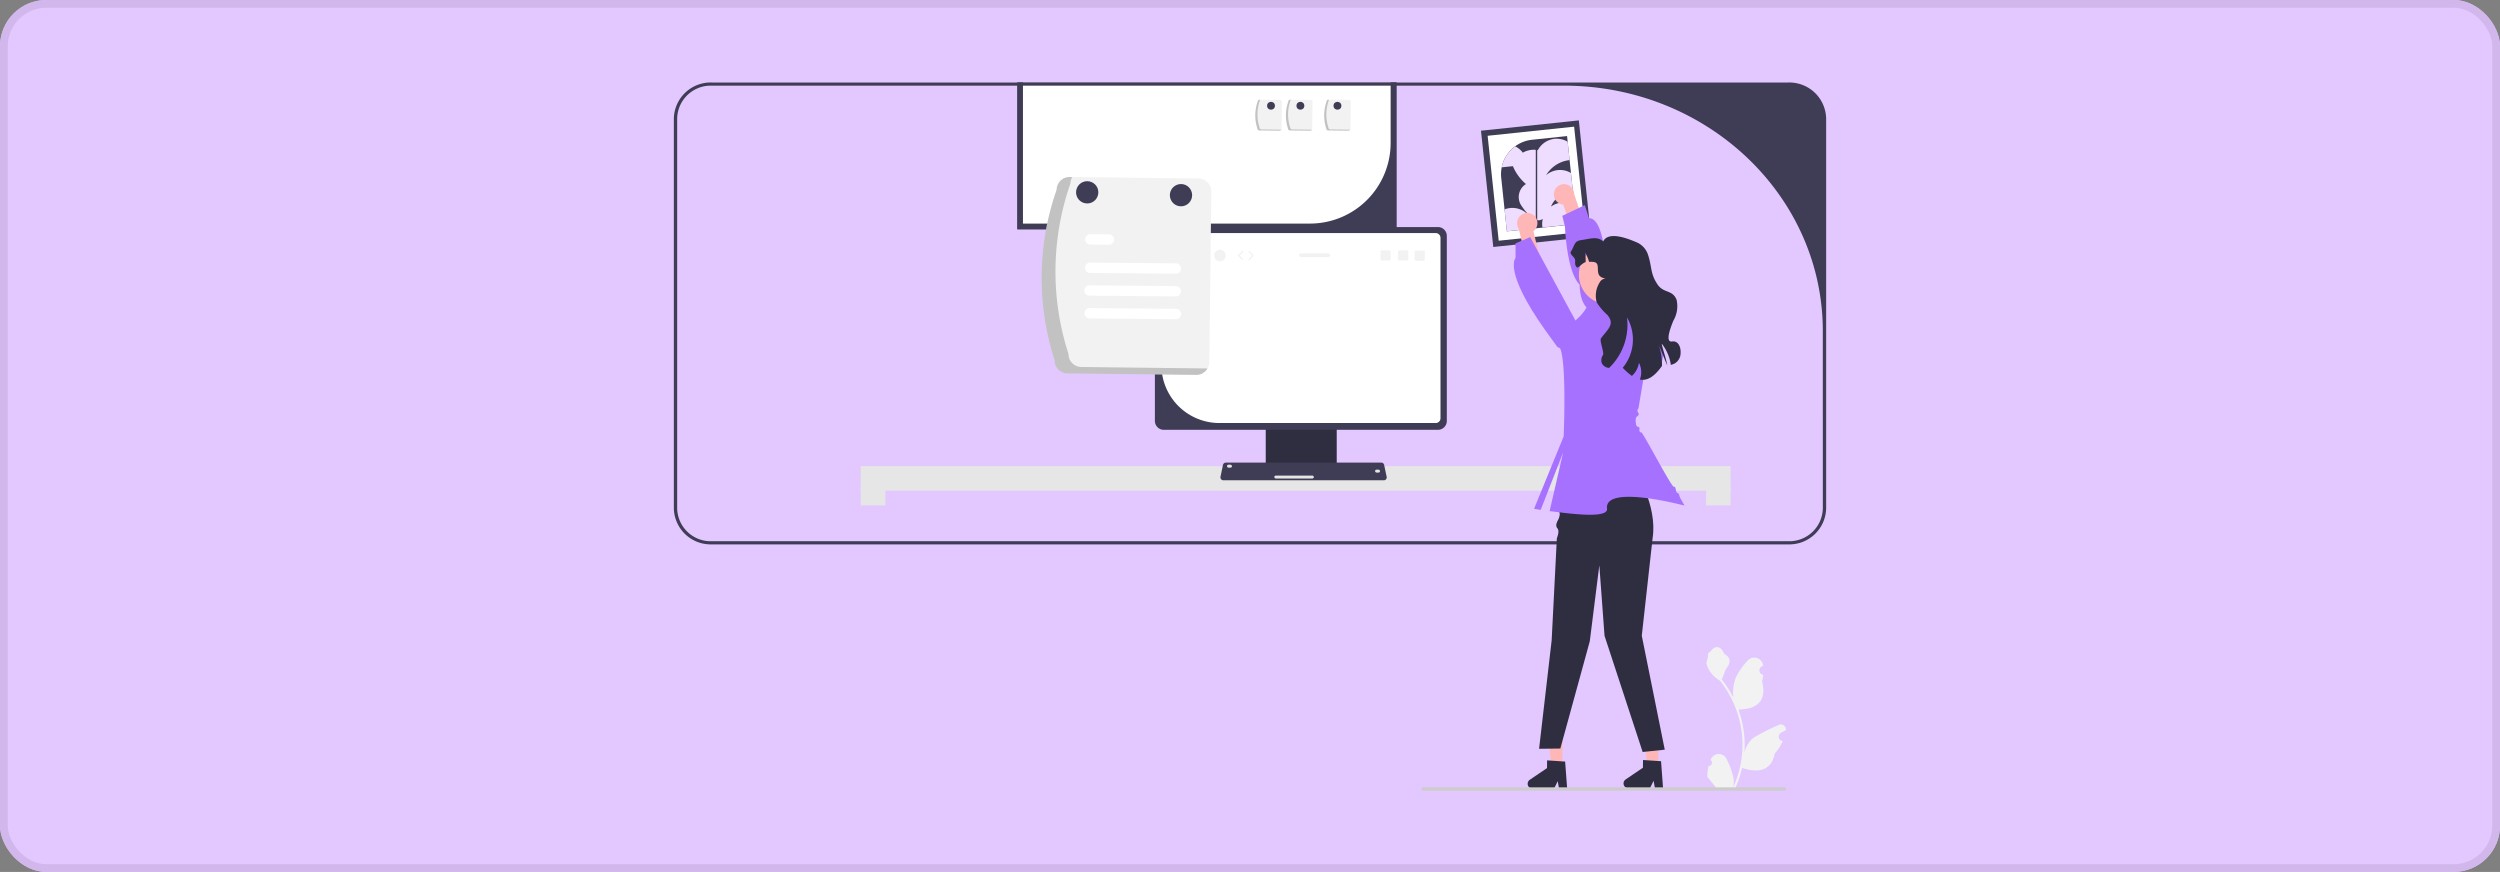 <svg xmlns="http://www.w3.org/2000/svg" id="Group_15933" data-name="Group 15933" width="324" height="113" viewBox="0 0 324 113"><rect x="0" y="0" width="324" height="113" fill="#808080" stroke="none"/><g id="Group_16717" data-name="Group 16717"><g id="Group_16718" data-name="Group 16718"><g id="Group_16384" data-name="Group 16384"><g id="Group_16185" data-name="Group 16185"><g id="Rectangle_2037" data-name="Rectangle 2037" fill="#e3c7ff" stroke="#d1b7eb" stroke-width="1"><rect width="324" height="113" rx="6" stroke="none"></rect><rect x="0.5" y="0.5" width="323" height="112" rx="5.5" fill="none"></rect></g></g></g><g id="Group_16184" data-name="Group 16184" transform="translate(87.331 10.692)"><rect id="Rectangle_2038" data-name="Rectangle 2038" width="112.741" height="3.186" transform="translate(24.222 49.719)" fill="#e6e6e6"></rect><rect id="Rectangle_2039" data-name="Rectangle 2039" width="3.186" height="2.378" transform="translate(24.222 52.44)" fill="#e6e6e6"></rect><rect id="Rectangle_2040" data-name="Rectangle 2040" width="3.186" height="2.378" transform="translate(133.777 52.44)" fill="#e6e6e6"></rect><rect id="Rectangle_2041" data-name="Rectangle 2041" width="49.128" height="19.023" transform="translate(44.519)" fill="#3f3d56"></rect><rect id="Rectangle_2042" data-name="Rectangle 2042" width="49.128" height="19.023" transform="translate(44.519)" fill="#3f3d56"></rect><path id="Path_1441" data-name="Path 1441" d="M78,0V18.284h37.2A10.455,10.455,0,0,0,125.65,7.83V0Z" transform="translate(-32.754)" fill="#fff"></path><path id="Path_1442" data-name="Path 1442" d="M144.448,0H4.89A4.773,4.773,0,0,0,0,4.636V55.224a4.773,4.773,0,0,0,4.89,4.636H144.448a4.773,4.773,0,0,0,4.89-4.636V4.636A4.773,4.773,0,0,0,144.448,0Zm4.459,55.224a4.347,4.347,0,0,1-4.459,4.227H4.89A4.347,4.347,0,0,1,.431,55.224V4.636A4.347,4.347,0,0,1,4.89.409H115.358c18.528,0,33.548,14.24,33.548,31.805Z" fill="#3f3d56"></path><path id="Path_1443" data-name="Path 1443" d="M331.023,209.23h-8.312a.443.443,0,0,0-.441.445v13.13h9.2v-13.13A.445.445,0,0,0,331.023,209.23Zm-3.145,6.481a.968.968,0,0,1-.2.589.977.977,0,0,1-1.565,0,.967.967,0,0,1-.2-.589v-1.525a.982.982,0,0,1,1.963,0Z" transform="translate(-245.562 -172.004)" fill="#2f2e41"></path><path id="Path_1445" data-name="Path 1445" d="M295.683,117.7H260.151A1.153,1.153,0,0,0,259,118.851v23.977a1.154,1.154,0,0,0,1.151,1.153h35.532a1.154,1.154,0,0,0,1.151-1.153V118.851a1.153,1.153,0,0,0-1.151-1.151Z" transform="translate(-196.657 -98.968)" fill="#3f3d56"></path><path id="Path_1446" data-name="Path 1446" d="M298.27,121.41H263.336a.616.616,0,0,0-.616.616v16.506a7.517,7.517,0,0,0,7.495,7.495h28.058a.617.617,0,0,0,.616-.616V122.028A.62.62,0,0,0,298.27,121.41Z" transform="translate(-199.531 -101.895)" fill="#fff"></path><g id="Group_16174" data-name="Group 16174" transform="translate(70.837 49.257)"><path id="Path_1447" data-name="Path 1447" d="M318.117,268.306l-.266-1.26-.056-.271a.381.381,0,0,0-.374-.3H297.28a.385.385,0,0,0-.374.3l-.056.271-.266,1.26a.383.383,0,0,0,.078.32.379.379,0,0,0,.3.141h20.786a.38.38,0,0,0,.374-.461Z" transform="translate(-296.576 -266.47)" fill="#3f3d56"></path><rect id="Rectangle_2043" data-name="Rectangle 2043" width="0.64" height="0.384" rx="0.192" transform="translate(0.853 0.276)" fill="#e6e6e6"></rect><rect id="Rectangle_2044" data-name="Rectangle 2044" width="0.64" height="0.384" rx="0.192" transform="translate(20.043 0.916)" fill="#e6e6e6"></rect><rect id="Rectangle_2045" data-name="Rectangle 2045" width="5.122" height="0.384" rx="0.192" transform="translate(6.983 1.685)" fill="#e6e6e6"></rect></g><g id="Group_16175" data-name="Group 16175" transform="translate(47.663 12.244)"><path id="Path_1448" data-name="Path 1448" d="M86.229,90.045a34.574,34.574,0,0,1,.258-22.085,1.688,1.688,0,0,1,1.706-1.666l16.679.195a1.688,1.688,0,0,1,1.666,1.706L106.28,90.28a1.688,1.688,0,0,1-1.706,1.666L87.9,91.751a1.688,1.688,0,0,1-1.666-1.706Z" transform="translate(-84.547 -66.294)" fill="#f2f2f2"></path><path id="Path_1449" data-name="Path 1449" d="M89.69,90.92a1.688,1.688,0,0,1-1.666-1.706,34.574,34.574,0,0,1,.258-22.085,1.666,1.666,0,0,1,.24-.832l-.328,0a1.688,1.688,0,0,0-1.706,1.666,34.574,34.574,0,0,0-.258,22.085A1.688,1.688,0,0,0,87.9,91.751l16.679.195a1.681,1.681,0,0,0,1.466-.835Z" transform="translate(-84.546 -66.294)" opacity="0.2" style="mix-blend-mode: normal;isolation: isolate"></path><path id="Path_1450" data-name="Path 1450" d="M126.641,127.8l-11.177-.1a.671.671,0,0,1,.012-1.341l11.177.1a.671.671,0,0,1-.012,1.341h0Z" transform="translate(-109.213 -115.265)" fill="#fff"></path><path id="Path_1451" data-name="Path 1451" d="M118.088,107.809l-2.459-.022a.671.671,0,0,1,.008-1.341h0l2.459.022a.671.671,0,0,1-.012,1.341Z" transform="translate(-109.345 -99.03)" fill="#fff"></path><path id="Path_1452" data-name="Path 1452" d="M126.362,159.727l-11.177-.1a.671.671,0,0,1,.012-1.341l11.177.1a.671.671,0,1,1-.008,1.341Z" transform="translate(-108.986 -141.296)" fill="#fff"></path><path id="Path_1453" data-name="Path 1453" d="M126.492,143.763l-11.177-.1a.671.671,0,1,1,.01-1.341h0l11.177.1a.671.671,0,0,1-.012,1.341Z" transform="translate(-109.089 -128.281)" fill="#fff"></path><circle id="Ellipse_143" data-name="Ellipse 143" cx="1.444" cy="1.444" r="1.444" transform="translate(4.464 0.545)" fill="#3f3d56"></circle><circle id="Ellipse_144" data-name="Ellipse 144" cx="1.444" cy="1.444" r="1.444" transform="translate(16.619 0.915)" fill="#3f3d56"></circle></g><g id="Group_16176" data-name="Group 16176" transform="translate(64.897 21.665)"><ellipse id="Ellipse_145" data-name="Ellipse 145" cx="0.743" cy="0.76" rx="0.743" ry="0.76" fill="#f2f2f2"></ellipse><ellipse id="Ellipse_146" data-name="Ellipse 146" cx="0.743" cy="0.76" rx="0.743" ry="0.76" transform="translate(2.568)" fill="#f2f2f2"></ellipse><ellipse id="Ellipse_147" data-name="Ellipse 147" cx="0.743" cy="0.76" rx="0.743" ry="0.76" transform="translate(5.136)" fill="#f2f2f2"></ellipse><path id="Path_1454" data-name="Path 1454" d="M307.4,130.556a.087.087,0,0,1-.063-.026l-.5-.513a.088.088,0,0,1,0-.123l.5-.513a.088.088,0,0,1,.126.123l-.441.451.441.451a.088.088,0,0,1-.063.149Z" transform="translate(-298.595 -129.195)" fill="#f2f2f2"></path><path id="Path_1455" data-name="Path 1455" d="M312.907,130.556a.088.088,0,0,1-.063-.149l.441-.451-.441-.451a.088.088,0,1,1,.126-.123l.5.513a.088.088,0,0,1,0,.123l-.5.513A.088.088,0,0,1,312.907,130.556Z" transform="translate(-303.256 -129.195)" fill="#f2f2f2"></path><path id="Path_1456" data-name="Path 1456" d="M400.614,129.036h-.933a.192.192,0,0,0-.193.193v.934a.192.192,0,0,0,.193.193h.933a.193.193,0,0,0,.193-.193v-.934A.193.193,0,0,0,400.614,129.036Z" transform="translate(-370.523 -128.948)" fill="#f2f2f2"></path><path id="Path_1457" data-name="Path 1457" d="M390.4,129.036h-.933a.192.192,0,0,0-.193.193v.934a.192.192,0,0,0,.193.193h.933a.193.193,0,0,0,.193-.193v-.934A.193.193,0,0,0,390.4,129.036Z" transform="translate(-362.599 -128.948)" fill="#f2f2f2"></path><path id="Path_1458" data-name="Path 1458" d="M410.235,129.232H409.3a.192.192,0,0,0-.192.193v.934a.192.192,0,0,0,.192.193h.933a.193.193,0,0,0,.193-.193v-.934A.193.193,0,0,0,410.235,129.232Z" transform="translate(-377.99 -129.1)" fill="#f2f2f2"></path><path id="Path_1459" data-name="Path 1459" d="M345.939,130.819h-3.588a.235.235,0,0,0,0,.469h3.588a.235.235,0,0,0,0-.469Z" transform="translate(-325.995 -130.332)" fill="#f2f2f2"></path></g><g id="Group_16177" data-name="Group 16177" transform="translate(84.283 2.221)"><path id="Path_1460" data-name="Path 1460" d="M301.925,15.748a5.422,5.422,0,0,1,.04-3.463.265.265,0,0,1,.267-.261l2.616.031a.265.265,0,0,1,.261.267l-.04,3.463a.265.265,0,0,1-.268.261l-2.616-.031A.265.265,0,0,1,301.925,15.748Z" transform="translate(-301.662 -12.023)" fill="#f2f2f2"></path><path id="Path_1461" data-name="Path 1461" d="M302.468,15.885a.265.265,0,0,1-.261-.267,5.422,5.422,0,0,1,.04-3.463.261.261,0,0,1,.038-.13h-.051a.265.265,0,0,0-.268.261,5.422,5.422,0,0,0-.04,3.463.265.265,0,0,0,.261.267l2.616.031a.263.263,0,0,0,.23-.131Z" transform="translate(-301.662 -12.023)" opacity="0.2" style="mix-blend-mode: normal;isolation: isolate"></path></g><g id="Group_16178" data-name="Group 16178" transform="translate(79.324 2.221)"><path id="Path_1462" data-name="Path 1462" d="M271.925,15.748a5.422,5.422,0,0,1,.04-3.463.265.265,0,0,1,.267-.261l2.616.031a.265.265,0,0,1,.261.267l-.04,3.463a.265.265,0,0,1-.267.261l-2.616-.031A.265.265,0,0,1,271.925,15.748Z" transform="translate(-271.662 -12.023)" fill="#f2f2f2"></path><path id="Path_1463" data-name="Path 1463" d="M272.468,15.885a.265.265,0,0,1-.261-.267,5.422,5.422,0,0,1,.04-3.463.261.261,0,0,1,.038-.13h-.051a.265.265,0,0,0-.268.261,5.422,5.422,0,0,0-.04,3.463.265.265,0,0,0,.261.267l2.616.031a.264.264,0,0,0,.23-.131Z" transform="translate(-271.662 -12.023)" opacity="0.2" style="mix-blend-mode: normal;isolation: isolate"></path></g><g id="Group_16179" data-name="Group 16179" transform="translate(75.356 2.221)"><path id="Path_1464" data-name="Path 1464" d="M247.925,15.748a5.422,5.422,0,0,1,.04-3.463.265.265,0,0,1,.267-.261l2.616.031a.265.265,0,0,1,.261.267l-.04,3.463a.265.265,0,0,1-.267.261l-2.616-.031A.265.265,0,0,1,247.925,15.748Z" transform="translate(-247.662 -12.023)" fill="#f2f2f2"></path><path id="Path_1465" data-name="Path 1465" d="M248.468,15.885a.265.265,0,0,1-.261-.267,5.422,5.422,0,0,1,.04-3.463.261.261,0,0,1,.038-.13h-.051a.265.265,0,0,0-.268.261,5.422,5.422,0,0,0-.04,3.463.265.265,0,0,0,.261.267l2.616.031a.263.263,0,0,0,.23-.131Z" transform="translate(-247.662 -12.023)" opacity="0.2" style="mix-blend-mode: normal;isolation: isolate"></path></g><circle id="Ellipse_148" data-name="Ellipse 148" cx="0.508" cy="0.508" r="0.508" transform="translate(76.884 2.507)" fill="#3f3d56"></circle><circle id="Ellipse_149" data-name="Ellipse 149" cx="0.508" cy="0.508" r="0.508" transform="translate(80.692 2.507)" fill="#3f3d56"></circle><circle id="Ellipse_150" data-name="Ellipse 150" cx="0.508" cy="0.508" r="0.508" transform="translate(85.495 2.507)" fill="#3f3d56"></circle><rect id="Rectangle_2046" data-name="Rectangle 2046" width="12.744" height="15.145" transform="matrix(0.995, -0.105, 0.105, 0.995, 104.605, 6.248)" fill="#3f3d56"></rect><path id="Path_1468" data-name="Path 1468" d="M0,13.667H11.266V0H0Z" transform="matrix(0.995, -0.105, 0.105, 0.995, 105.466, 6.906)" fill="#fff"></path><path id="Path_1469" data-name="Path 1469" d="M4.5,0A4.486,4.486,0,0,0,0,4.5v6.955H9.05V0Z" transform="matrix(0.995, -0.105, 0.105, 0.995, 106.756, 7.892)" fill="#3f3d56"></path><g id="Group_16180" data-name="Group 16180" transform="matrix(0.995, -0.105, 0.105, 0.995, 106.776, 8.081)"><path id="Path_1471" data-name="Path 1471" d="M.739,0A2.786,2.786,0,0,0,0,.1V2.955H3.5c.006-.061.007-.122.007-.185A2.77,2.77,0,0,0,.739,0Z" transform="translate(0 8.306)" fill="#eeddfe"></path><path id="Path_1472" data-name="Path 1472" d="M8.843,2.945V.552a2.76,2.76,0,0,0-3.955.681,2.692,2.692,0,0,0-.83-.129,2.741,2.741,0,0,0-1.126.241l-.016.008,0-.009a2.782,2.782,0,0,0-.9-.918A4.51,4.51,0,0,0,0,2.95H1.457A6.114,6.114,0,0,0,2.894,5.432a1.984,1.984,0,0,0-.875,2.732c1.05,1.955,1.867,2.36,2.567,1.984a2.752,2.752,0,0,0-.16.923c0,.063,0,.123.007.184h4.41V8.863a2.757,2.757,0,0,0-3.036-.181l.009-.015A3.207,3.207,0,0,1,8.608,7.013h.235V4.62a2.757,2.757,0,0,0-3.232-.057l.018-.023a4.078,4.078,0,0,1,3.214-1.6h0Z" transform="translate(0.207 0)" fill="#eeddfe"></path></g><rect id="Rectangle_2047" data-name="Rectangle 2047" width="0.185" height="10.527" transform="translate(111.706 8.311)" fill="#3f3d56"></rect><g id="Group_16181" data-name="Group 16181" transform="translate(110.656 83.115)"><path id="Path_1473" data-name="Path 1473" d="M498.256,512.2l-1.4-.012-.62-5.53,2.068.017Z" transform="translate(-493.769 -506.656)" fill="#ffb6b6"></path><path id="Path_1474" data-name="Path 1474" d="M482.881,535.333a.627.627,0,0,0,.621.632l2.785.023.488-.988.179.994L488,536l-.265-3.543-.366-.024-1.491-.1-.481-.032-.008,1-2.238,1.518A.626.626,0,0,0,482.881,535.333Z" transform="translate(-482.881 -527.564)" fill="#2f2e41"></path></g><g id="Group_16182" data-name="Group 16182" transform="translate(123.08 83.063)"><path id="Path_1475" data-name="Path 1475" d="M581.225,512.2l-1.4-.012-.62-5.53,2.068.017Z" transform="translate(-576.737 -506.656)" fill="#ffb6b6"></path><path id="Path_1476" data-name="Path 1476" d="M565.85,535.333a.627.627,0,0,0,.621.632l2.786.023.488-.988.179.994,1.051.01-.265-3.543-.366-.024-1.491-.1-.481-.032-.008,1-2.238,1.518A.626.626,0,0,0,565.85,535.333Z" transform="translate(-565.85 -527.564)" fill="#2f2e41"></path></g><path id="Path_1477" data-name="Path 1477" d="M455.229,103.625a1.321,1.321,0,0,1-.115,2.009l1.6,6.389-1.658.876-1.842-7.6a1.319,1.319,0,0,1,2.017-1.672Z" transform="translate(-343.72 -86.354)" fill="#ffb6b6"></path><path id="Path_1478" data-name="Path 1478" d="M494.29,300.493h9.68s2.955,4.574,2.281,8.844l-1.4,12.63,2.977,14.765-2.864.3-4.942-15.062-.674-9.132-1.236,9.843-3.817,13.905-2.754.03,1.629-14.054.675-13.242s.413-.917.065-1.279.051-1.006.051-1.006.532-.89.067-1.309S494.29,300.493,494.29,300.493Z" transform="translate(-379.407 -250.266)" fill="#2f2e41"></path><path id="Path_1479" data-name="Path 1479" d="M507.544,198.708s-10.438-2.81-10.037.4c.178,1.422-5.645.523-7.442.312l1.754-7.605-2.909,7.449c-.53-.083-.859-.147-.859-.147l3.835-9.376s.4-9.1-.422-11.331a2.389,2.389,0,0,1,1.225-3.122c2.022-1.5,2.988-2.983,2.129-4.434l4.428.381.4,2.179,3.766,1.833L501.579,186.1s-.239.264-.081.48.185.388-.1.57-.15.888-.15.888.013.437.276.467.173.293.173.293-.017.53.237.4c.171-.087,3.959,7.2,4.247,7.08s.189.743.44.782.252.45.36.643C507.33,198.322,507.544,198.708,507.544,198.708Z" transform="translate(-376.566 -143.874)" fill="#a771ff"></path><path id="Path_1480" data-name="Path 1480" d="M469.527,140.853l.461-4.3-6.017-1.453-6.042-11.137-1.9.814v1.9s-1.627,1.627,3.861,9.369l1.563,2.158,8.534,4.007Z" transform="translate(-346.948 -103.928)" fill="#a771ff"></path><g id="Group_16183" data-name="Group 16183" transform="translate(114.043 13.178)"><path id="Path_1481" data-name="Path 1481" d="M501.938,72.358a1.321,1.321,0,0,0,1.179,1.631l2.1,6.243,1.869-.155-2.544-7.4a1.319,1.319,0,0,0-2.6-.322Z" transform="translate(-501.898 -71.354)" fill="#ffb6b6"></path><path id="Path_1482" data-name="Path 1482" d="M519.627,107.7h0a2.829,2.829,0,0,0,.384-4.432l-6.453-6.046s.243-9.471-2.264-9.494l-.542-1.694-2.917,1.392.354,1.4s.191,5.793,1.9,7.521c.031,2.44,1.054,3.087,1.054,3.087Z" transform="translate(-506.739 -83.323)" fill="#a771fc"></path></g><circle id="Ellipse_151" data-name="Ellipse 151" cx="3.845" cy="3.845" r="3.845" transform="translate(117.29 21.063)" fill="#ffb6b6"></circle><path id="Path_1483" data-name="Path 1483" d="M527.905,138.414a1.554,1.554,0,0,1-.781,1.335,2.4,2.4,0,0,1-.486.179c-.006-.055-.015-.109-.024-.163a5.741,5.741,0,0,0-1.09-2.506c-.264-.347.467,1.622.652,2.73-.168-.336-1.023-2.493-1.079-2.575a.307.307,0,0,0,.011.039,7.744,7.744,0,0,1,.382,2.606c-1.071,1.527-2,1.939-2.863,1.768a2.7,2.7,0,0,0-.118-2.168,2.906,2.906,0,0,1-.918,1.7A8.969,8.969,0,0,1,520.4,140.3a5.718,5.718,0,0,0,.558-6.52,7.749,7.749,0,0,1-2.318,6.538,1.139,1.139,0,0,1-.944-.591,1.187,1.187,0,0,1,.144-1.071c.19-.321-.477-1.875-.253-2.174.935-1.245,1.823-1.843.822-3.034a7.134,7.134,0,0,1-1.376-1.631,3.2,3.2,0,0,1,.39-2.589c.4-.807,1.751-.43.85-.5-1.55-.126-.874-1.383-1.213-1.908-.19-.294-.659-.246-1.01-.249a5.556,5.556,0,0,0-.515-1.195,7.25,7.25,0,0,1,.061,1.234c-.281.048-.737.519-.979.67l-.089.042c-.342-.2-.291-.562-.293-.957s-.765-.774-.554-1.108c.56-.885.38-1.383,1.418-1.518s2-.528,2.77.185c.739-1.478,3.614-.174,4.309.105a2.633,2.633,0,0,1,1.49,1.585c.55,1.644.272,2.4,1.219,3.851.811,1.241,1.958.656,2.5,2.037a3.734,3.734,0,0,1-.423,2.7c-.358.864-1.1,2.831-.175,2.691C527.567,136.766,527.95,137.55,527.905,138.414Z" transform="translate(-397.429 -103.329)" fill="#2f2e41"></path><path id="Path_1484" data-name="Path 1484" d="M609.249,468.528a.419.419,0,0,0,.3-.726l-.029-.114.011-.027a1.126,1.126,0,0,1,2.076.008,9.994,9.994,0,0,1,.878,2.5,3.329,3.329,0,0,1-.059,1.145,13.35,13.35,0,0,0,1.214-5.545,12.876,12.876,0,0,0-.08-1.437q-.066-.587-.184-1.165a13.506,13.506,0,0,0-2.678-5.723,3.6,3.6,0,0,1-1.495-1.551,2.74,2.74,0,0,1-.249-.749,3.383,3.383,0,0,0,.219-1.167c.1-.154.283-.23.394-.381.551-.747,1.31-.616,1.706.4.846.427.854,1.136.335,1.817-.33.434-.376,1.02-.666,1.484l.091.113a13.593,13.593,0,0,1,1.419,2.247,5.65,5.65,0,0,1,.337-2.624,9.467,9.467,0,0,1,1.461-2.108,1.16,1.16,0,0,1,2.066.569l0,.03q-.119.067-.232.142a.569.569,0,0,0,.229,1.035l.012,0a5.668,5.668,0,0,1-.149.846c.684,2.644-.792,3.607-2.9,3.65-.047.024-.092.048-.138.07a13.5,13.5,0,0,1,.511,1.843,13.661,13.661,0,0,1,.236,1.671,13.169,13.169,0,0,1-.01,2.125l0-.025a3.477,3.477,0,0,1,1.187-2.008,26.134,26.134,0,0,1,3.189-1.63.652.652,0,0,1,1,.635l0,.026a3.814,3.814,0,0,0-.428.206q-.119.067-.232.142a.568.568,0,0,0,.229,1.035l.012,0,.024,0a5.661,5.661,0,0,1-1.041,1.631c-.427,2.308-2.264,2.527-4.228,1.855h0a13.868,13.868,0,0,1-.932,2.72h-3.328c-.012-.037-.023-.075-.033-.112a3.784,3.784,0,0,0,.921-.055l-.741-.911-.016-.018-.377-.464h0a5.541,5.541,0,0,1,.162-1.411Z" transform="translate(-475.144 -379.945)" fill="#f2f2f2"></path><path id="Path_1485" data-name="Path 1485" d="M409.166,551.717a.219.219,0,0,0,.22.22h46.78a.22.22,0,1,0,0-.44h-46.78A.219.219,0,0,0,409.166,551.717Z" transform="translate(-312.25 -460.153)" fill="#ccc"></path></g></g></g></svg>